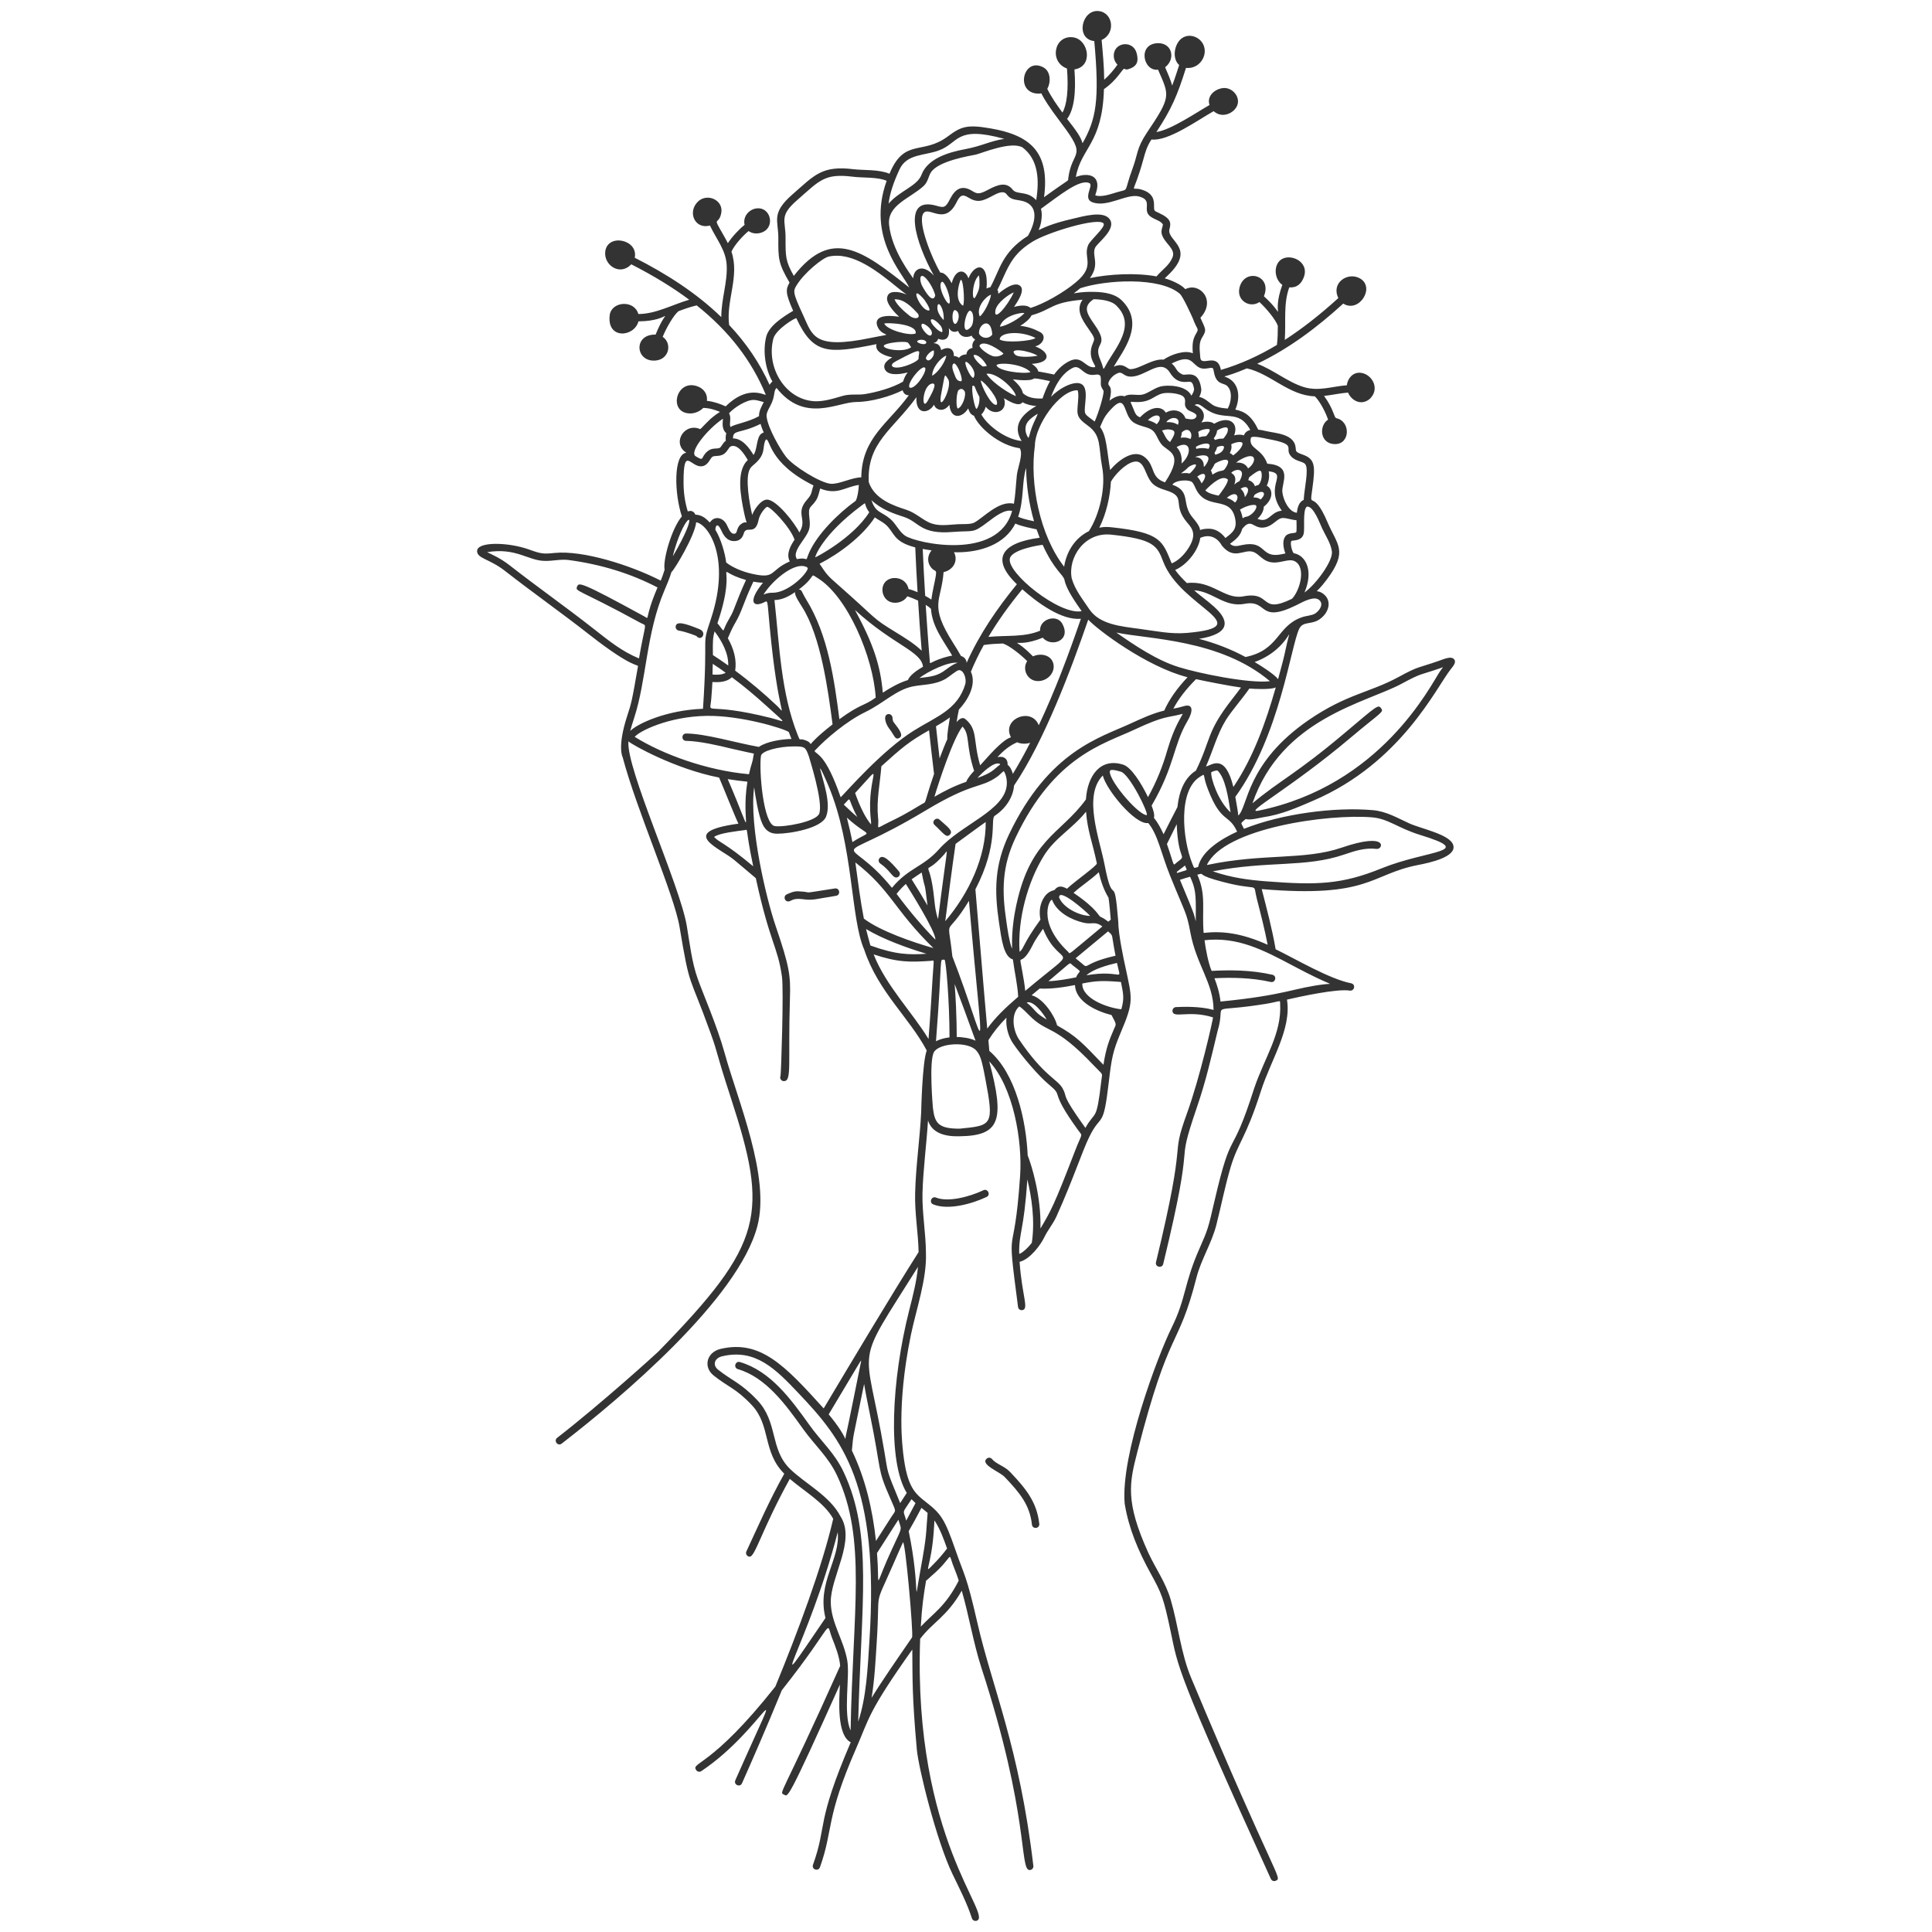 <?xml version="1.0" encoding="utf-8"?>
<!-- Generator: Adobe Illustrator 19.2.0, SVG Export Plug-In . SVG Version: 6.00 Build 0)  -->
<svg version="1.1" id="Layer_1" xmlns="http://www.w3.org/2000/svg" xmlns:xlink="http://www.w3.org/1999/xlink" x="0px" y="0px"
	 viewBox="0 0 1500 1500" style="enable-background:new 0 0 1500 1500;" xml:space="preserve">
<style type="text/css">
	.st0{fill:#333333;}
</style>
<g>
	<path class="st0" d="M543.1,488.5c-10.9-4.4-17.9-6.6-18.5-2.2c-0.2,1.6,0.8,3,2.4,3.3c5.8,0.9,13.6,4.1,13.7,4.2
		C544.6,498.5,549.2,490.9,543.1,488.5z"/>
	<path class="st0" d="M649.1,695.5c3.8-0.6,2.9-6.3-0.9-5.7c-30.1,4.6-14.5,2.8-28.5,2.2c-3.4-0.1-6,1.1-8.9,2.4
		c-2.8,1.3-1.8,5.5,1.2,5.5c2.3,0,3.1-2.8,11-1.8C631.4,699.3,633,698,649.1,695.5z"/>
	<path class="st0" d="M698.3,572.9c3.2-1.8,0.3-6.1-3.7-11.2c-1.4-1.7-1.4-1.8-1.7-4.7c-0.2-1.6-1.6-2.7-3.1-2.6
		c-4.4,0.4-2.4,7.3,0.3,10.9C694.4,570.7,694.8,574.9,698.3,572.9z"/>
	<path class="st0" d="M737.5,648c2.8-2.9-1.6-5.8-8-11.6c-2.8-2.5-6.7,1.7-3.8,4.2C732.6,647,734.7,650.9,737.5,648z"/>
	<path class="st0" d="M683.4,670.4c7.7,5.4,9.4,10.9,12.4,10.9c2.4,0,3.8-2.9,2.2-4.7c-7.1-8.4-12.7-13.8-15.3-10.1
		C681.8,667.7,682.1,669.5,683.4,670.4z"/>
	<path class="st0" d="M780,1146.7c11.7,12.3,19.5,21.6,21.2,37c0.4,3.8,6.1,3.2,5.7-0.6c-1.9-17.2-10.6-27.5-22.7-40.3
		c-4.5-4.7-10.7-6-14-10c-1-1.2-2.8-1.4-4-0.4C760.6,1137,776.1,1142.6,780,1146.7z"/>
	<path class="st0" d="M763.5,924.1c-11.2,5.3-27.6,9.4-36.8,5.7c-3.5-1.4-5.7,3.9-2.1,5.3c11.6,4.7,30-0.4,41.4-5.8
		C769.4,927.7,766.9,922.5,763.5,924.1z"/>
	<path class="st0" d="M1094,639.2c-9-4.1-17.6-9.3-28.2-10.2c-29.7-2.6-70.8,2.8-100,14.5c-2.5-5.5-3.2-3.5,1.3-7.6
		c3.7,1.1,10.5-0.9,13.7-1.4c13.9-2,26.4-7.5,39.1-13c68.3-29.4,95.4-88.2,106.6-102.1c2.1-2.6,4.6-5.6,2.1-7.9
		c-2.2-2-6.6-0.2-12.4,1.9c-15.5,5.4-14.4,3.5-30.5,12.3c-22.3,12.1-40,13.1-69.3,33.1c-49.1,33.6-47.4,67.7-55,74.4
		c-0.2-2.8-1-7.1-2.3-14.5c34.7-47.9,43-116.9,49.6-130.5c3-6.1,9.4-3,15.7-7.3c7.4-5,10.2-14.6,2.8-20c-6.3-4.5-7.3,2.7,2.9-10.9
		c16.8-22.5,8.2-26.6,0.5-44.7c-11.5-27.1-14.2-8.1-11.7-25.9c2.6-18.5,1.9-23.2-7.9-26.6c-5.2-1.8-4.8-2.6-5-4.7
		c-0.7-11.2-15-11.6-23-13.4c-1.7-0.4-3.9-0.9-6.1-1.1c-5.1-10.6-10.4-14.1-17.8-15.6c4.1-9.3,3.2-21.2-7.2-25.2
		c-2.9-1.1-1.6,0.7,16.2-6.8c18.5,4.2,32.7,21.1,52.7,21.7c3.8,3.5,8.6,12.7,10.3,18.1c-7.3,4.7-6.4,19,5.5,19
		c11.7,0,12.2-17.6,1-20.1c-2.1-0.5-1.7-6.5-9.6-17.3c6.3-0.7,12.2-2.1,18.6-2.6c1.8,4.2,5.8,7.5,10.3,7.5c4.5,0,7.6-3.5,7.6-3.7
		c6.9-8-0.1-18.7-8.5-19.2c-5.8-0.4-9.8,4.6-10.3,9.7c-11.9,1-22.2,4.9-33.5,1.4c-12.5-3.9-23.1-13.1-36.1-18.1
		c24.7-11.7,46.6-28.3,66.8-46.7c12.3,7.8,25.5-13.1,12.5-19.8c-9.3-4.8-22.1,3.8-16.3,15.5c-14.4,13.1-28.1,23.8-41.6,32.5
		c1-14.1-1.2-28.2,3.5-40.8c5.8,0.5,9.5-2.8,11.4-8.2c4.3-12.4-11.8-18.9-18.6-12.7c-5.2,4.8-4.2,14.7,1.8,19
		c-9.4,25.4,5.2,26.6-14.3,8.8c6.7-16.3-14.9-22.2-18.9-6.9c-2.7,10.5,8.3,16.4,15.4,11.4c5.4,4.9,12.8,13.9,14.3,18.5
		c0,5.1-0.1,10-0.7,14.8c-14,8.4-28.2,14.9-43.5,19.4c-2.7-14.2-15.2-2-16-9.5c-0.9-9.1-0.7-12.2,1.5-15.8c3.6-5.9,2.7-6-1.4-15.2
		c12.6-13.6-0.7-27.9-11.7-22.2c-3.4-3.7-10.4-6.8-16-8.4c0.7-0.7,1.5-1.5,2.3-2.2c22.9-21.7-1.2-26.7,1.4-36.1
		c1.2-4.6,1.4-8-8.1-12.4c-3.9-1.8-3.9-1.6-3.9-5.3c0-3.9,0.1-10.3-10.4-13.1c-8.4-2.2-5.9,5.8,2.1-23.3c1.5-5.5,2.8-10.2,6.3-15.4
		c12.9,1.6,36-15.1,48.3-22c4.4,4,10.4,3.6,14.8,0.1c9.5-7.6,0.7-19.8-8.5-17.9c-6.6,1.3-11.7,6.8-9.5,13c-9.7,5.5-30,19.4-41.3,21
		c11.7-17.8,16.2-28.1,23-49.8c7.3,0.8,13-4.3,14.3-10.5c2.4-11.8-11.8-19-19.1-11.1c-4.6,5-5.7,14.8-0.5,19.4
		c-1,3.1-2.9,9.2-5.4,15.9c-1.3-4.6-3.6-9.8-5.5-14.2c8.1-6.1,5.8-18.7-5.4-18.7c-16.3,0.3-11.7,22.1-0.1,20.6
		c8.9,20.4,10.5,20.5-8.9,49.3c-7.8,11.8-6.8,16.4-10.8,27.2c-7.5,20.3-2,15.5-12.7,18.8c-6.1,1.9-11.9,3.7-16.3,2.3
		c0.1-0.7,0.4-1.7,0.7-2.5c4-12.9-5.9-15.6-15.8-11.8c4-22.7,20.6-25.7,21.8-68.2c10.4-7.1,14.5-16.2,15.8-15.8
		c0.1,0,1.3,0.9,2.8,0.4c7.5-2.1,8.4-6.4,6.8-12.5c-2.5-9.5-15.1-8.9-17.4-0.8c-0.9,3.2-0.2,7,2.5,9.7c-2.7,3.9-6.4,8.3-10.3,11.7
		c-0.1-10.5-1.1-21-2-30.9c11-4.8,9.1-21.1-2.2-22.4c-13.3-1.5-18.4,21.7-3.5,23.3c4.2,46.1,1.4,60.7-9.1,79.3
		c-1.6-5.3-4.5-9.2-12-18.9c5.2-6.9,7.1-19.7,5.7-38.4c14.9-2.3,11-23.1-0.8-24.9c-14.9-2.2-19.2,19-5,24.2c1.3,16.1,0,28-3.5,34.2
		c-4.4-5.9-8.6-12-11.8-18.4c2.5-4.1,3.4-13.5-3.4-16.9c-15.6-7.8-21.9,20.6-3.2,20.6c4.7,0-3.2-4.3,17.6,23.1
		c20.8,27.4,8.2,19.9,5.3,42.6c-0.4,2.8,2.9-1-18.8,14.7c4.6-34.8-10.5-48.1-41.5-53.4c-18.3-3.2-22.9-1.5-33.2,6.2
		c-19.8,14.8-33.7,1-45.3,29c-8.2-3.5-20.1-2.6-27.7-3.5c-24.9-3.1-30.5,4.6-47.6,19.5c-16.8,14.7-11,20.1-11,33.7
		c-0.1,16.2-0.1,19.8,8.7,34.8c-2.8,5.1-3.6,7.5,2.8,21.9c-7.5,4.5-18.7,11.5-20.9,20.1c-2.8,11-0.8,25.1,4.8,34.8
		c-0.9,0.7-1.6,1.6-2.2,2.6c-7.7-17-18.1-32.4-31.4-46.5c-2.5-18.9,8.3-37.9,1.8-56.9c2-4.8,8.9-12.5,13.3-16
		c3.7,2.7,9.4,2.4,13.2-0.5c6.9-5.5,2.9-18.4-7.1-17.1c-5.9,0.8-10.7,6.4-9.2,12.8c-4,3.1-9.5,8.9-13,14.2c-1.3-2.6-2.7-5.1-4.1-7.5
		c-7.9-13.8-3.5-6.1-1.2-15c2.8-10.7-10.5-16.8-17.8-9.9c-8.6,8.2-2.5,21.9,9.2,18.7c5.2,11,12.4,19.1,13,30.9
		c0.7,13.1-4.2,26.2-4.2,40.2c-19.5-18.9-42.8-33.7-67.2-46.1c3-14.2-21.2-19.2-22.9-4.7c-1.2,10.4,11.4,19.2,20.2,9.8
		c17.4,8.9,32.1,17.9,45,27.5c-13.5,4-26,11.1-39.5,11.1c-3.1-11.2-20.7-9.9-22.2,0.7c-2.5,19.3,19,17.4,22.3,5
		c27.1-0.1,23.1-14.3,13.3,10.3c-17.6-0.5-15.8,21.7,0.2,20.1c10.5-1.1,12.7-13.4,5.3-18.4c2.7-6.7,8.5-16.9,12.3-19.9
		c4.8-1.8,9.4-3.4,14.1-4.5c25.1,20,42.7,42.8,53.7,69.5c-3.3-0.8-15.3-6.8-31.2,8.9c-4.2-1.9-9.1-3.7-14.6-4.3
		c0.8-5.1-2.4-9.7-7.7-11.4c-16.5-5.5-22.6,21.2-5.1,21.2c3.5,0,7.4-1.6,10-4.3c4.8,0.1,9.2,1.5,13,3.1c-3.3,1.9-7.3,5.4-7.3,5.4
		c-11,10.5-5.9,7.8-11.3,7c-10.7-1.6-18.1,12.8-7.5,19.3c-10.3,1.2-9.3,32.2-3.5,49.4c-8.2,9.8-14.9,34.3-13.4,41.4
		c-0.9,3-1.9,5.8-3,8.5c-23.2-11.9-60.2-23.7-82.4-21.5c-8.6,0.9-10.6,0.7-19.4-2.5c-16.4-6-40.9-6.5-40.8,1.1
		c0.1,5.8,9.5,5.9,21.6,15.3c22.8,17.8,43.2,32,65.9,49.8c34.1,26.7,37.7,22.5,37.4,24.4c-4.8,28-5.3,29-8.3,38.3
		c-8,24.5-3.6,32.1-3.6,32.1c10.9,41.4,40,106.6,44.2,131.9c8.3,49.6,6.9,34.7,23.9,81.9c6.6,18.2,3,11.1,15.8,50.4
		c29.5,90.6,26.1,113.1-56.2,197.4c-1.5,1.5-44.3,40.4-78.5,66.9c-3,2.3,0.5,6.9,3.5,4.5c46-35.5,137.1-112.3,151.9-168.8
		c10.2-38.5-15.3-97.7-25.4-134.4c-6-21.6-17.1-46.8-20.9-57.7c-4.6-12.9-6.2-27.5-8.5-41.1c-5.3-31.6-47.1-121.9-45.3-143.2
		c3,2.7,36.2,21.4,70.4,28.1c2.4,5.4,12.4,30.5,15,35.8c-48.4,6.6-13.7,19.2-3.1,28.3c5.5,4.7,10.8,9,16.6,14
		c11,50.6,16.9,52.6,20.3,76.4c1.5,10.4-0.7,76.1-1.1,77.1c-0.9,1.9,0.5,4.1,2.6,4.1c6.4,0,3.1-13.3,4.7-64.4
		c0.6-17.7-0.4-24.7-11.1-56.1c-7.1-20.7-20.7-77.1-16.7-107.7c0.8,6,3.3,21.9,6.4,28.4c2.7,6.1,7,7.7,11.6,7.7
		c9.8,0,34.5-4.2,37.9-13.4c3.9-9.9-2-26.4-4.5-36.2c-1.2-5,5.1,9.5,6.3,12.4c19.6,46.7,17,102.8,27.8,127.3
		c10.8,32.5,35,52.7,48.5,78.2c-3.5,9.3-4.3,47.6-4.3,47.7c-1,21-4.2,41.9-4.7,63.2c-0.4,15.5,2.4,30.4,2.7,45.6
		c-21.6,34-53.1,86.9-73.7,121.4c-30.1-33.3-49.1-53.5-80.1-46.2c-10.8,2.6-13.5,14-5.5,20.5c11,8.9,17.4,10,29.6,22.9
		c15.2,16,8.3,36.4,25.4,53.5c-11.6,20.7-19.8,39.7-29.4,60.3c-0.9,1.9,0.5,4.1,2.6,4.1c4.2,0,9.6-21.5,31.1-60.4
		c11.6,9.9,26.8,18.5,33.7,31c-8.6,37.5-27.5,87.8-44.9,130.2c-49.9,63.1-65.7,58.6-61.5,64.9c0.9,1.3,2.7,1.7,4,0.8
		c49.9-33.4,69.7-90.9,26.4,7.1c-1.5,3.5,3.7,5.8,5.2,2.3c6.4-14.4,18.2-41.2,30.9-72.2c42.6-53.9,33.6-54.5,39-40.6
		c2.6,6.5,5.8,14.7,6.3,21.7c-46.3,103.5-47.8,97.8-43.5,100c3,1.5,2.2,6,43.3-85.5c-0.6,12.1-2.5,39.4,8.4,44.8
		c-27.4,64-18.1,63.8-29.3,95.1c-1.3,3.6,4.1,5.5,5.4,1.9c10.6-29.6,4-37.2,28.2-92.5c10.1-23.1,8.8-27.6,43.5-76.5
		c0.2,22.9-0.2,36.3,3.5,77.4c1.3,14.8,15.4,71.4,27.7,96.9c5.4,11.2,11.3,22.6,15.1,34.4c0.5,1.5,2.1,2.3,3.6,1.9
		c13.3-4.2-49.4-63.5-43.8-218.9c9.9-13.1,20.7-17.1,32.3-37.4c5.7,19.8,8.9,40.1,15.2,59.7c37.5,115,29.4,157.2,37.5,157.2
		c1.7,0,3.1-1.5,2.9-3.2c-10.9-92.5-32-138.5-43.5-188.9c-8.6-37.6-9.9-35.8-17-56.4c-8.2-23.7-11.1-28-22.5-36.9
		c-8.8-6.9-15-11.5-18.1-38.4c0-2.2-5.7-34.7,6-91.6c4.1-19.8,12.4-43.2,11.7-63.6c-0.1-15.7-3-31-2.7-46.2
		c0.5-18.9,3.1-37.7,4.3-56.8c3.2,10.2,13.8,12.6,24.5,12.3c31.4-0.4,35.3-12.3,23-58.2c18.8,20.1,25.9,61.9,24,89
		c-4.9,72-11.1,29.1-1.6,101.7c0.2,1.6,1.6,2.7,3.2,2.5c5.6-0.7-0.1-10.6-2-37.5c8.1-2,16.3-13,19.3-19.3c2.5-5.2,6.7-10.2,9.3-15.9
		c13-28.8,19.8-50.2,25.5-61.8c9.5-19.4,10.8-5,15.2-42.9c2.1-18,3.1-23.6,9.1-37.8c10.6-24.9,9-26.3,3.7-51.5
		c-1-4.5-5.5-25.1-5.5-35.1c-3.3-41.1-3.7-8-10.6-44c-3.8-19.8-17-53.5-1.4-69.3c2.6,10.9,25.1,38.5,35.3,36.9
		c7.6,9.2,9.9,23.4,16.9,40.8c12.3,30.4,12.8,28.2,15.8,44.2c4.7,25.3,17.9,39.1,18,60.1c-10.3-2.9-23.5-2.5-29.2-2.2
		c-1.6,0.1-2.8,1.5-2.7,3c0.4,6.3,12.5-1,31.5,5c-0.4,3.2-9.9,45.7-20.2,74.4c-13.8,38,1.2,11.5-24.1,115.7c-0.9,3.7,4.7,5,5.6,1.4
		c26.7-109.9,7.9-68.1,26.1-121.5c7.2-21,10.9-37.7,16.1-59.3c7-23.2-8.3-14.4,30.9-20.2c19.3-2.6,17.5-4.8,17.7-1.1
		c1.3,23.3-11.9,41.3-20.2,65.8c-18.5,58-16.8,27.3-30.8,87.5c-4.8,20.7-5,21.8-11.6,36.7c-12.2,27.5-10.3,38.5-21.5,61.2
		c-11.2,22.6-39.9,99.5-36.6,136.9c3.1,19.2,10.5,36.6,20,53.9c8.8,16,10.2,19.2,15.8,45.9c5.7,26.9,3.8,29.2,77.7,191.6
		c0.7,1.4,2.3,2.1,3.8,1.4c5.5-2.5,0.1-0.3-65.7-157.5c-8-19.1-10-40.8-15.9-60.8c-3.9-13.4-11.7-24.1-17.3-36.2
		c-18.2-40-14.7-54.5-8.6-78.3c25.4-99.2,31.3-78.3,46-135.7c3.5-13.7,11.8-26.6,15.4-40.8c3.7-14.6,6.7-30,11-44.5
		c5.9-19.8,11.7-22.1,23.6-59.4c7.7-24.1,23.9-47.9,20.2-70.9c10.1-2.3,38.6-8.6,48.8-7c3.6,0.5,4.9-4.9,0.9-5.7
		c-16.7-3.3-42.5-18.6-58.5-26.4c-2.7-15.8-6.9-31.4-10.8-46.7c84.1,7.1,84.2-11.5,121.3-18.7c9.3-1.8,30.1-6.3,27.4-15.4
		C1126,647.8,1103.1,643.4,1094,639.2z M1088.5,530.7c15.7-8.5,13.8-6.4,29.7-11.9c3-1.1,2.5-1.5-0.3,2.6
		c-7.3,10.9-45.7,88.5-140.8,108c-12.3,2.5,25.1-17.5,71.2-56.4c24.2-20.4,26.4-20,23.9-23.2c-2.2-2.9-3-2-27.6,18.8
		c-38.6,32.6-50.7,37.1-72.2,55.1C995.1,557.5,1060.9,545.7,1088.5,530.7z M692.2,1177.5c-1.1,1.7,3.8-5.9-12.1,18.9
		c-2.6-24.2-8.1-48.2-18.7-70.2c1.5-14.7-0.5-2.6,9.5-51.7c1.2,7.4,2.7,14.5,4.2,22c9.9,48.2,5.4,42.5,16.2,67
		C696,1174.6,695.8,1171.9,692.2,1177.5z M697.5,1179.9c3,10,3.6,3.1-9.1,32.1c-9.3,21.4-5.4,19.8-7.5-6.2
		C686.3,1197.4,692.1,1188.3,697.5,1179.9z M668.5,1057.2c-1.2,5.8-10.3,51.4-11.7,57.1c-1.4,5.9,2.8,3.4-13.4-16.2
		C671.8,1050.7,668.4,1055.8,668.5,1057.2z M640.9,1256.2c-51.6,75.6-13.6,22.8,9.5-66.6C652.6,1210.6,634,1228.8,640.9,1256.2z
		 M675,1274.2c-1.3,20.1-2.2,43.1-8.7,62.5c2.4-93.2,11.5-145-11.2-193.6c-7.2-15.4-17.8-24.1-27-37.2c-14.1-19.7-30-41.5-53.6-48.4
		c-3.6-1.1-5.3,4.4-1.6,5.5c21.9,6.4,37.3,27.8,50.5,46.3c9.4,13.1,19.7,21.8,26.5,36.3c23.1,49.3,12.2,105,10.5,197.9
		c-6-13-0.4-42-2.6-54.4c-2.9-16.2-12.6-29.1-12.8-45.2c-0.2-19.8,19.8-47.8,7.5-66.7c-8.3-15.9-27.4-25.3-39.2-36.8
		c-15.8-15.5-9-36.3-25.6-53.6c-12.8-13.4-19.6-14.9-30.2-23.4c-4.5-3.6-2.8-9,3.2-10.4c25.8-6.1,41.5,9.9,59.2,28.6
		C653.8,1117.3,682.9,1152.5,675,1274.2z M708.1,1271.3c-10.6,15.4-23.4,33.8-31.4,46.9c2.4-14.6,3.1-29.5,4-43.5
		c2.8-43.5-2.8-24.5,12.9-60.4c1.5-3.4,6.7-15.4,7.4-16.7C702.7,1193.8,709.4,1269.4,708.1,1271.3z M740.7,1217.1
		c0.6,1.4,3.8,9.8,3.6,10.2c-10.2,20-19.8,25.3-29.4,35.6c0.9-15.8,2.2-24.6,4.1-35.7c1.3-0.8,3-2.7,4-3.5
		C741.9,1207.6,735.1,1203.3,740.7,1217.1z M725.2,1185.4c0.3-5.8,0.3-5,0.4-4.8c4.1,6.2,7,13.9,9.7,21.7c-3.1,4-6.5,8.1-10.4,12
		C715.8,1223.4,723.4,1217.8,725.2,1185.4z M715.4,1170.7c1.6,1.3,3.3,2.6,4.8,3.9c-1.4,16.2-0.3,15.7-5.5,44
		c-6.1,33.2,0.3,15.6-9.2-29.8C708.6,1183.5,711.8,1177.6,715.4,1170.7z M710.8,1167c-2.6,5-5,9.5-7.2,13.6c-2.4-9-3.7-4.6,4.1-16.6
		C708.7,1165,709.7,1166,710.8,1167z M706,1016.9c-13.9,54.7-17,117.9-2,142.2c-1.7,2.6-3.4,5.3-5.1,7.9
		c-11.5-27.8-9.1-22.1-12.4-40.7c-14.7-87.4-24.8-61.3,26.2-142.7C711.7,994.6,708.8,1005.9,706,1016.9z M960.5,645.7
		c-11.7,5.3-27.6,14.8-30.3,27.4c-3.5,0.9-2.8,1.6-4.5-2.6c-7.7-19.2-11.3-57.4,6.4-67.7c4.3-2.5,1-2,5.8,10.2
		C948.3,639.7,953.9,631.3,960.5,645.7z M940.4,599.6c1-0.7,3.7-1.5,4.8-1.4c6.1,5.5,8.5,21.2,10.2,32.5
		C945.7,622,939.9,604,940.4,599.6z M957.6,611c-6.5-26.3-16.4-17.1-21.3-15.9c5.5-12.4,8.7-25.2,15.6-36.3
		c4.4-7,12.3-15.9,18.1-24.2c3.8,0.3,16.7,1,20.5-0.9C982.7,561,973,588.2,957.6,611z M775.6,716.1c2,13.4,3.6,26.7,10.8,28.8
		c1.2,9.4,3.7,19.9,4.1,29c-9.9,8.5-17.7,16-24,24.7c-2.4-27.1-0.6-6.2-9.2-108.1c18.5-35.7,11.3-54.7,15-57.1
		c8.7-5.8,14.3-14.5,15-23.5c23.4-34.5,44.3-90.1,57.6-128.8c6.8,7.5,45.2,36.6,77.1,44.7c-8.2,8.7-14.2,17.2-18.1,25.9
		c-8.9,2.1-17.7,6.2-26,10c-23.4,10.9-63.4,21-94.4,85.9C772,671.7,772,691.7,775.6,716.1z M739.4,742.5c-3.6-33.8-6-12,12.9-43.1
		C764.2,838.5,767.4,814.7,739.4,742.5z M757.4,808c-4-2.1-11.1-2.9-14.6-2.9c-0.1,0,0.3-15.1-1.6-41.1
		C745.4,775,752.2,793.6,757.4,808z M726.2,729.5c-8.7-8.8-19.1-20.7-30.1-35.5c2.7-3.5,5-5.7,7.2-7.7
		C706.2,690.9,726.8,723.6,726.2,729.5z M707.8,682.7c2.5-1.8,5.1-3.5,7.8-5.3c3.1,16.3,1.8,3.3,4.5,25.6
		C716.5,696.7,712.4,690,707.8,682.7z M725.4,698.6c-3.9-38.8-11.2-13.9,7.9-35.5c3.1-3.5,2.5-9.5-5,50.5
		C726.5,708.5,725.9,703.5,725.4,698.6z M741.9,655.2c7.9-5.7,15.4-11.4,23.4-17c0.3,27.1-13.1,55.5-31.4,77
		C736.3,696,739,675.2,741.9,655.2z M733.3,745.1c1.1-0.1,3.9,31.7,3.9,60.3c-4,0.5-7.6,1.5-10.5,3
		C732.1,738.5,728.9,745.6,733.3,745.1z M774.4,587.8c4.4-4.7,9.1-8.8,15.3-11.5c3.1,1.4,7,1.4,10.1,0.4c-4.2,8.2-8.5,16-13.4,24.1
		c-0.8-2.6-1.9-5.4-4.1-7C782.6,589.7,780,586.7,774.4,587.8z M729.5,588.8c-0.9-8-1.9-16.3-2.8-24.9c3.8-2.2,7.4-4.4,10.8-6.9
		C732.2,587.7,740.2,560.2,729.5,588.8z M747.3,564.1c6,6.4,2.4,14.2,9,34.4c-1.9,2-5.1,5.6-6.1,8.5c-8.9,3-17.1,7.2-24.7,11.6
		C728.7,607.7,740.2,572.8,747.3,564.1z M749.4,558.2c-2.1-1.7-4.8,0-6.7,2.5c0.5-3.3,1.1-6.6,1.8-9.8c6.2-6.5,14.1-18.9,9.3-29.4
		c2.8-6.8,6.2-13.8,10-20.7c4.8-0.8,9.9-1,14.8-1.2c4.7,1.4,13.8,8.5,18.9,13.7c-4.2,6.3,0.2,15.5,8.4,15.5
		c7.5,0,13.6-6.7,11.9-13.6c-1.7-6.7-9.7-8.4-15.8-5.6c-18.2-18.7-16.7-4.5,7.6-14.5c6.6,7.9,22.7,2.3,15-11.1
		c-4.3-7.4-17.6-3.4-17.1,5.7c-12.4,5.2-26.1,3.4-40.1,4.8c7.1-12,15.8-24.2,26.3-37c11.2,10,30.4,24.4,45.5,22.9
		c-9.4,27.4-19.9,55.6-32.7,82.7c-5.4-13.8-26.8-5.8-22.5,7.2c1.9,5.7,2.2-4.5-18.4,18.8c-1.5,1.7-3,3.4-4.6,5.1
		C755.2,574.6,759.5,566.6,749.4,558.2z M628.4,402c-1.2-9.5,1.2-7.4,5.2-13.6c1.9-3,2.3-6.3,3.2-9.1c13.3,5.3,18.8-1.1,30-2.8
		c-0.3,5.4-1.1,9.7-2.4,12.3c-13.6,9.8-29.9,25.9-36.3,40.5c-3.5,8.5,0.6,2.8-9.3,4.8c-3-3.8,1.2-9.7,4.4-14.3
		C628.4,412.3,629.4,410.3,628.4,402z M835.4,219.1c-9.9,8.3-25.2,16.9-35.3,20c-2.9-2.8-8.9-1.9-12.8-0.8c2.9-4.4,8.8-13,4.7-16.4
		c-4.2-3.5-12.7,2.6-16.9,6.2c-0.1-6.7-3.1,2.9,3.7-12.4c5.2-11.6,9.4-19.8,22.9-28.1c11.9-7.4,51.4-19.2,55.1-14.1
		c1.9,2.7-10.1,12.6-11.9,16.7C840.6,200.2,851,206,835.4,219.1z M845.1,255.3c5.1,7.3,5,7.6,3.4,11.2c-5.3,12.3,4.3,18.3,1.2,18.6
		c-7.3,0.8-9.5-9.9-19.7-4.6c-4.5,2.3-8.3,5.7-11.6,10.3c-3.1-0.7-7.1-1.5-12.3-2.4c-0.5-2.5-2.8-4.4-5-5.9
		c15.5-0.9,14.2-9.2,2.6-13.6c6.1-1.3,9.3-8.3,3.6-11.2c-5.2-2.7-10-4.2-15.2-4.7c3.4-2.1,7.3-5.1,8.8-8.2
		c16.3-4.6,14.9-10,39.6-12.1C835.1,240.3,839.8,247.8,845.1,255.3z M950.2,340.1c-0.8,1.1-2.5-0.3-6.7,1.5
		c-0.4-0.4-0.8-0.9-1.2-1.2c1.2-1.6,2.5-3.6,2.6-6.1c1.9-1.3,8.4-4.3,8.4-1C953.4,335.8,952.2,337.4,950.2,340.1z M950.3,347.4
		c-0.8,4.3-5.1,5-6.7,5.7c-0.6-1.7-0.9-1.1-0.5-1.7c0.7-1.1,1.5-2.5,1.8-4.2C946.4,346.3,950.7,345.4,950.3,347.4z M943.1,360.1
		c1.6-1.5,15.7-7.9,8.3,3.4c-2.3,3.5-2.9,0.3-10.1,5c-0.2-1.1-0.6-2.3-1.2-3.2C941,364,942.2,362.1,943.1,360.1z M955.9,345
		c2.4-1.5,9.2-3.1,8.8-0.3c-0.4,3.1-4.7,7.1-7.3,8.9c-0.7-0.8-1.5-1.4-2.6-1.8C955.9,349.7,956.5,347.3,955.9,345z M983.5,377.1
		c1.6-3.3,2.3-7.3,1.5-11.2c15.9,1.9-4,11,10.2,30.6c-8.9,0.7-9.9,10.1-18.9,6.3c2.6-2.4,4.9-5.8,4.9-9.4
		C989.1,387.2,988.2,379.5,983.5,377.1z M1006.5,412.9c-0.4,1.8-6.9-0.2-9.1,4.4c-1.9,3.3-0.8,8.9,0.6,12.4c-1,0.2-2,0.4-2.9,0.6
		c-17,3.6-11.5-11.3-30.9-7.1c-4,0.9-6.7,1.4-9.2-1c5-3.7,8.2-6.6,9.4-11.5c7.5-9.5,8.4,0.7,17.9-1.3c5.7-1.2,8.6-5.9,12.2-7
		c3-0.9,7.6,1.2,12.1,1.5C1006.6,407.6,1006.8,411.5,1006.5,412.9z M740.4,282.1c3.1-0.3,8,13.9,5.7,13.9c-3.5,0-4.2-3.2-5.1-5.4
		C737.3,282,741.2,282.5,740.4,282.1z M744,303.1c1.9-1.6,3.3-1.6,4.9,0.6c1.6,3-1.8,12.7-5.4,13.5C742.1,315.1,742.5,306,744,303.1
		z M744.6,277.8c-1.2-0.8-2.6-1.4-4.1-1.4c0.5-5.1-3.7-8.1-9.8-4.6c-1.1-6.1-5.9-5-5.9-5.5c1.7-0.3,3.1-1.4,3.6-3.3
		c1.4,0.6,2.5,0.8,3.5,0.8c6.6-0.3,4.6-9,4.8-9.1c1.5,2.7,4.2,3.8,7.1,2.2c1.6,4.5,6.1,5.9,10.6,3.7c0.4,1.2,1.4,2.2,2.7,3
		c-1.8,1.9-2.6,3.9-2,6.5c-2.8,0.5-4.6,2.5-4.8,5.1C747.9,275.1,745.6,276.3,744.6,277.8z M732.7,248.5c-0.1-0.1-6.2-5.7-4.7-11.5
		C728.9,233.9,733.1,239.6,732.7,248.5z M731.5,218.7c2.3,0.3,6.8,12.3,5.8,16.4C736.3,239.2,726.7,221.1,731.5,218.7z M730.3,252.9
		c1.4,1.9,1.9,5,0.8,5c-3.3-1.2-6.3-4.9-7.4-6.4C720.6,246.5,725,246.4,730.3,252.9z M722.9,260.3c-2.6,1.9-10.1-8.1-6.6-9
		C718.6,251.3,725.7,257,722.9,260.3z M715.8,263.8c5,0.4,4.5,5-1.7,2.8C709.6,264.9,713.8,263.6,715.8,263.8z M724.8,272.1
		c0.5,0,0.3,2.2,0.2,2.9c-0.4,2.4-4.1,7.2-6.1,3.4C718.7,276.1,723.2,272.1,724.8,272.1z M723.8,297.8c4.7-0.7-1.4,9.6-3.7,13.7
		C715.2,319.9,715.9,299,723.8,297.8z M723.7,291.7c0.1-6.4,6.7-14.1,11-15.6C734.1,280.7,728.4,289.3,723.7,291.7z M731,304.4
		c2.9-14.4,2-14.9,5.1-10C740,300.6,726.9,324.5,731,304.4z M741.5,251.5c-2.7-0.6-2.6-10.4-0.1-10.8
		C746.6,242.3,743.8,251.5,741.5,251.5z M745.5,218.1c1.9-5.2,4,15.6,2.2,19.3C742,233.8,743.2,224.5,745.5,218.1z M786.4,294.5
		c2.8,0.4,5.9,0.7,8.7,0.7c13.1,0,0.3-3.5,20.1,0.7c-2.5,4.6-4.4,9.4-5.8,13.5c-6.4,0.2-11.3-0.6-15.2-4.1
		C793.1,300.6,789.6,297.6,786.4,294.5z M788.7,307.6c-9.6-4.3-20.1-12.7-22.8-17.4C773.6,288.8,788.2,302.2,788.7,307.6z
		 M773.7,283.4c3-2.3,20.5-0.8,26.4,5.5C795,290.7,774.1,288,773.7,283.4z M788.3,275.5c-6.3-6.1,11.1-3.3,17.3,0.7
		C803.5,276.7,791.7,278.1,788.3,275.5z M776.2,263.6c-0.2-5.5,15.7-7.3,27.8-1.2C801.2,264.8,780.6,266.5,776.2,263.6z
		 M776.3,253.6c2.4-8.4,16-11.1,19.1-10.6C792.2,247,781.1,253.3,776.3,253.6z M772.9,240.7c1.3-6,10.9-12.5,14.2-13.7
		C782.1,237.9,771,250.6,772.9,240.7z M779.1,274.5c-0.6,0.9-3.6,2.7-7.3,2.2c-3.8-0.5-11.7-6.5-11.3-8.4
		C763.7,262.9,777.5,272.7,779.1,274.5z M760.1,258.8c-0.4-7.3,9.4-13.3,10.3,1C766.9,264.2,761.1,262,760.1,258.8z M760.7,245.7
		c-3.2-7.1,4.8-15.7,8.7-16.9C768.8,233.7,763.9,243.4,760.7,245.7z M757.5,230.3c-3.1,5.9-3.3-11.3,2.5-16.5
		c0.2,0.6,0.3,1.5,0.4,3.1C760.5,222.4,760.9,223.9,757.5,230.3z M753.8,253.9c-7.9,8.6-4.9-10.4-1-12.7
		C756.3,241.1,756.5,250.9,753.8,253.9z M750.1,280.9c1.9,0.3,8.9,8,5.6,12.5C753.2,293.2,747.7,280.6,750.1,280.9z M755.1,299.4
		c2.6,0.4,0.6,0.1,5.3,8.7c0.4,5.5-1.5,8.9-2.3,9.4C756.8,316.9,753.9,303.3,755.1,299.4z M755.9,275.7c3.1-1,8,3.8,10.3,8.4
		c-0.9,0.3-2.5,0.5-3.3,0.4C760.2,282.6,756,278.4,755.9,275.7z M773.8,314.2c-4.1,1.7-12.4-15.6-12.3-18.8
		C764.5,296.5,776.3,310.4,773.8,314.2z M765.3,315.8c6.3,7.9,17.6,3.8,14.2-6.6c4.3,2.5,11.6,7,14.4,3.1c3.4,1.9,7.1,2.7,10.7,2.9
		c-11.9,6.7-18.7,15.7-11.4,27.2c-13.5-1.4-27.5-13.2-31.3-20.7C763.6,320.3,764.7,318,765.3,315.8z M805.7,321.2
		c-1.3,4.1-4.2,7.8-6.6,17.3c-0.2,0.5-0.4,1-0.6,1.5c-1-1.2-1.7-2.8-2.1-4.6C795.1,328.6,799.3,325.2,805.7,321.2z M796.7,363.3
		c0.1,13.5,2.2,27.9,6.1,41.4c-6.9-1.4-10.5-2.6-12.3-3.5C795.2,387.5,793.2,374.1,796.7,363.3z M803.5,345.9
		c0-15.4,18.9-42.9,32.9-42.9c0.9,0,0.8,4.4,0.8,5.3c-0.6,12.8-3.1,14.6,7.3,22.1c10.9,7.8,8.2,16.2,11.2,32.2
		c3,15.5-1.9,36.8-10.3,49.8c-11.3,5.5-17.6,16.7-19.2,27.6C807.3,415.7,799.3,375.3,803.5,345.9z M854.7,298.8
		c0.3,2.3,1.8,3.8,2.1,4.7c0.4,2.6-3.6,16.4-6.9,23.8c-8.3-6.4-8.2-4.8-7.3-14.3c0.4-4.7,1.2-11.2-2.1-14.2c-4.4-4-16.3,1-24.5,9.3
		c3.4-9,8.2-18,16.7-22.4c5.6-2.9,7.5,4.5,14.1,5.3c3.1,0.5,5.2-1,7.1,0.4C855.2,292.3,854.5,297.2,854.7,298.8z M893.4,333.2
		c4.3,2.4,4.6,6.7,8,11.3c4.9,6.7,18.8,6.3,3.1,30c-11.4-3.8-7.4-12.5-15.4-19.3c-8.2-7.1-20,1.3-27.2,9.7
		c-2.7-16.1-2.7-26.6-7.8-33.4c2-4,2.2-7,8.3-13.6c12.7-13.8,9.2,3.9,17.3,9.8C883.8,330.7,889.8,331.2,893.4,333.2z M891.2,326.2
		c7.3-6.9,12.5-2.9,7,3C897.7,329.8,898.2,328.3,891.2,326.2z M926.1,402c-9.4-11-0.8-20.3-15.9-25.7c2.2-3.3,10.5-4,14.3-2.6
		c1.6,0.5,2.6,2.9,3.7,5.3c8.1,17.8,26.2,5.4,30.5,22.5c2.2,8.7-1.2,11.7-7.3,16.2c-3.5-4.6-8.2-7.6-14.1-7.2
		C926.1,411.2,937.2,414.9,926.1,402z M922.1,426.5c-3.5,5.2-8.2,9.3-12.4,10.9c-7.2-17.3-8-23.9-46.5-28c-3.2-0.3-5.8-0.5-9.7,0.3
		c5.4-10.8,8.4-24,9-35.7c2.6-4.8,11-14.1,17.9-15.5c5.3-1.1,7.3,3.4,9.4,8.4c3.4,8,5.6,10.8,15.2,13.7c17,5.2,4.3,10.5,16.7,25.1
		C925.9,410.5,929.6,415.3,922.1,426.5z M932.9,375.3c-0.9-1.9-1.9-3.8-3.4-5.2C936,365.1,937.7,369.5,932.9,375.3z M935.2,362.2
		c-1-0.1-0.6,0.1-0.6-0.7c0-3.8-2.4-6.6-6.7-6.6C929.6,353.7,944.5,350.3,935.2,362.2z M924.9,366.5c-2.7,2.4,0.6,0.1-8,1
		c2.1-1.5,4.1-3,5.8-4.8C924,361.5,933.8,356.9,924.9,366.5z M924.2,340.9c-2.1-1.2-4.7-1.5-7.5-1c0.5-1.4,0.8-2.8,0.8-4.1
		C922.8,330.4,926.7,336.9,924.2,340.9z M917.3,359.9c0.6-4.9-0.5-9.4-3.8-12.8C924.8,340.8,926,352.4,917.3,359.9z M914.5,329.8
		c-2.4-1.7-6-2.3-8.9-2c0.3-1.1,3.7-3.8,6.7-3.2C914.6,325,915.8,327,914.5,329.8z M907.2,333.4c4.9,0.4,6.8,1.5,1.2,9.8
		c-3.5-2.6-3.8-5-6.2-9C903.5,333.8,905.8,333.3,907.2,333.4z M826.5,450.4c1.5,7.6,9.2,18.1,13.3,24.1c-17,3.5-58.9-30.2-55.7-41.1
		c1.9-6.7,21.6-10,25.4-10.4C818.7,443.2,825.6,446,826.5,450.4z M832.1,449.1c-3.2-16,9.8-36.2,30.6-34c33,3.5,35.7,8.5,40.4,20.9
		c13.5,35.7,75.1,50.4,18.5,55.4c-12.7,1.1-24.3-1.5-37.2-3.2c-14-1.9-30.6-3.3-38.6-15.1C840.4,465,834.7,458.1,832.1,449.1z
		 M921.5,452.7c-2.9-2.8-6.7-6.7-9.1-10.2c9-3.8,18.1-15,19.5-24.9c11.3-5,16.7,5.8,16.6,5.8c9.5,11.9,17,2.8,24.2,5
		c5.1,1.5,7.5,7.7,15.5,8.3c6.4,0.5,12.6-3.2,17-1c9,4.6,4.2,22.6-2.1,29.2c-25.6,12.5-15.4-6.2-37.8-1.9
		C950.7,465.8,941.1,450.3,921.5,452.7z M978.7,387.8c-0.8-0.6-1.8-1.2-3.2-1.4c-3.1-0.6-2.5,0.8-1.5-2.2
		C980.8,379.3,984,383.1,978.7,387.8z M977.1,376.5c-0.9,0.2-1.9,0.5-2.8,1c-0.7-2.3-2.4-3.9-4.8-4.6c-0.7-0.2-0.3,0.3,0.3-2.3
		c8.1-6.5,9.3-6,9.7-3.1C980,371.1,978.7,374.9,977.1,376.5z M974.5,392.1c2.7,0.5-0.5,6.8-6,8.9c-4.9,0.6-3.1,3.3-4.2-0.9
		c-0.4-1.6-0.9-3.1-1.6-4.4C966.1,393.5,971.7,391.5,974.5,392.1z M966.5,386c-0.2-2.7-1.4-5-3.3-6.5
		C968.4,376,971.4,379.8,966.5,386z M962.3,373.6c-1.5,0.6-2.9,1.6-4,2.7c2.8-7.8-2.7-8.7-2.3-9.3
		C959.4,363.5,968.2,363.3,962.3,373.6z M959.8,389.1c-1.8,2.4,0.3,0.1-7.3-2.6C960.1,380.3,962.3,385.7,959.8,389.1z M953.3,372.3
		c0.3,2.9-5.5,10.4-7.2,12.5c-3-0.6-8.2-1.7-10.3-4.1C941.5,374.8,949.1,368.5,953.3,372.3z M930.3,335.3c0.8-0.6,2.6-1.6,5-2
		c5-0.9,4.8,0.6,2,4.3c-1.5,2-1,0.3-6.5,2C930.9,338.2,930.6,336.5,930.3,335.3z M938.3,348.5c-0.1,0.1-4-1.4-9.6,0
		c0-0.6-0.1-1.1-0.2-1.6C932.4,344.4,942.1,342.1,938.3,348.5z M928.8,323.6c-1.5,3.1-6.1,1.7-8.4,1.3c-1.8-5.6-8.7-8.3-15.3-4.5
		c-2.6-4.7-10.4-6.2-20,3.6c-2.8-1.2-3.5-2.2-5.5-7.5c-2-5.2-3-4.6,1.3-4.4c12.3,0.7,14.6-4.8,21.5-6.6c4.2-1.1,14.5-0.1,16.7,2.8
		c2.6,3.4-1,5.6,2.7,9.5C923.2,319.5,930.2,320.7,928.8,323.6z M925,307.2c-3.9-8.3-18.9-8.5-24.1-7.1c-5.3,1.5-9.4,5.2-13.7,6.2
		c-4.3,1.1-10.2-1.2-14.1,1.4c-3.8-1.4-8.5,0.8-11.7,3.4c2.9-11.7-0.7-10.8-0.9-13c-0.2-1.8,2.7-6.9,8.2-8.7c2.8-0.6,4.2,2.9,8.7,3
		c11.7,0.6,23.5-14.9,30.9-3.1c3.3,5.3,7.2,7.8,13.4,7.2c3.1-0.3,4.4-0.4,5.4,5.7C927,303.5,926.3,305.3,925,307.2z M862.7,276.7
		c-8.3,12.7-4.4,11.8-8.2,3.2c-6.9-15.2,8.2-9.6-4.8-28c-6-8.6-9.2-13.9-0.6-19.6c8.4,0.2,14.4,1.8,17.5,4.8
		C879.1,249.2,872.2,262.2,862.7,276.7z M798.1,183.1c-20.4,12.8-21.9,26.8-29.2,39.9c-4.4,0.7-2.5,3.3-2.8-4.8
		c-0.4-14.5-9.6-13.1-14.2-2.1c-2.5-7.4-10-7.8-13,3.8c-1.7-3.2-5.2-8.6-8.8-8.2c-6.7-11.3-17.6-38.5-13.4-45.7
		c4-7,16.5,9.9,25.8-8.6c2.6-5.2,4.3-7.2,9.2-4.1c6.9,4.3,11,3,18.4-1c3.9-2.1,8.9-4.8,11.4-1.5c2.6,3.4,4.6,4,10.2,4.8
		C806.5,157.9,805,170.9,798.1,183.1z M715.7,221.5c-1.9-4.2-1.6-9.3,2-6.5c4.3,3.4,8.3,12.4,8.4,14.5
		C724.2,235.8,718.8,227.3,715.7,221.5z M716.6,231.5c1.5,1.4,6,8.4,4.9,9.5C714.9,242.3,705.4,218.9,716.6,231.5z M712.8,243.7
		c2,3.8-2.8,4.3-6.3,1.7c-3.8-3-10.3-8.5-12-13C701.7,232,707.7,238.1,712.8,243.7z M710.9,258.9c-4.8,2.1-22.2-2.7-24.4-7.7
		C689.5,250.3,712.5,251.5,710.9,258.9z M694.4,226.7c-3.4,0.1-4.8,1.7-5.3,3.1c-1.2,2.8,0.2,6.4,4.6,11.6c4.9,5.8,6.5,4.5-0.5,4
		c-7.4-0.6-14.4,1-12.1,7.6c3.3,9.7,16.5,4.9-5.3,9.4c-44.1,9.1-45-2-52.2-17.6c-8.5-18.3-7.8-18.9-5-23.5
		c5.9-9.6,20.1-21.1,24.8-22.1c18.8-4.1,38.4,11.8,54.1,24.6C708.7,232.8,703,226.4,694.4,226.7z M686.4,268.1
		c1.7-1.9,14.4-3.4,18.2-2.3c0.7,0.5,2.1,2.5,2.8,3.8C701.4,274.2,684,270.9,686.4,268.1z M695.7,280.4c23.3-12.4,17.1-7.6,17.5-1.8
		c-1.6,3.1-17,9.2-20.5,5.8C692,283.1,692.9,281.9,695.7,280.4z M718.5,286.4c-0.2,4.7-8.6,16.3-12.3,14.5
		C703.4,297.7,717.6,280.6,718.5,286.4z M711.5,308.4c-0.7,14.3,9.8,12.6,13.6,5.9c0.2-0.4,0.2,1.7,2.6,3.1c2.7,1.5,6.3,1.1,9.4-3.1
		c1.1,11.7,10,10.3,14.6,2.8c1,2.9,1.8,4.7,4.5,5.7c3.9,9.4,20.1,23.2,35.5,25.2c3,4.3-1.6,15.3-2.2,20.7
		c-0.8,7.7-1.1,15.4-2.3,22.4c-11.5-2.8-23.5,10.7-30.7,14.6c-2.9,1.6-9.1,1.1-12.9,1.3c-8.4,0.5-15.6,1.9-22.8-1.6
		c-5.7-2.8-10.4-7.4-17.1-9.6c-9.8-3.2-24.7-8.1-29.2-21.5C673,343.5,693.3,333.6,711.5,308.4z M724.9,455.4
		c-0.7,3.4-1.4,6.8-1.8,10.1c-1.5-1-3.1-2-4.8-2.9c-0.7-11.9-1.4-24.1-1.9-36.4c2.2,0.4,4.5,0.8,6.9,1.1c-3.8,4.5-3.1,9.7-0.7,12.9
		C726.7,445.8,728.4,438.9,724.9,455.4z M739.3,509c-2,0.3-4.3,0.9-6.9,1.7c-11.5,3.7-10.2,5.7-10.5,2.6c-0.1-0.9-1.5-17.7-3.2-43.7
		c1.7,1,3.1,2.1,4.1,3.1C723.8,486.6,732,496.7,739.3,509z M702.7,415.9c-4.8-3.3-6.8-9-11.6-13.1c-6.7-5.7-11.4-4.6-14.5-14.5
		c7.5,7.3,18,10.7,25.1,13c12.3,4,12.6,13.8,38.2,11.7c16.4-1.3,14.9,1.5,26.9-7.6c6-4.6,13.4-10.2,19-8.7
		C775.1,435.8,711.4,421.8,702.7,415.9z M692,467.6c4.6,1.3,10.1-0.6,12.4-4.6c2.4,0.7,5.4,1.9,8.4,3.3c0.8,13,1.7,26.1,2.8,38.9
		c-5.9-5.6-13.1-10-20.1-14.3c-19.2-11.8-12.7-8.5-43.9-36c-9.2-8.1-9.4-8.3-15.3-17.2c14.6-7.4,33.2-21,42.9-36
		c2.9,2.1,5.9,3.4,8.2,5.4c7.3,6.2,5.4,13.3,23.2,17.9c0.5,11.7,1.1,23.4,1.8,34.8c-8.2-3.5-6.7-1.6-7.2-3.3
		c-1.7-6.3-8.2-8.7-13.3-7.4C682.2,451.6,683.5,465.2,692,467.6z M674.9,397.7c-12.6,20.1-41.8,35.3-42,35
		c-0.2-0.3,5.3-17.2,35.5-39.8C673.9,388.9,669.6,390.8,674.9,397.7z M622.5,439.4c1.7,0,5.1,0.7,4.6,2.3
		c-2.2,5.8-16,18.4-26.9,18.5c-2,0-4,0-7.4,1.4C598.3,452.6,612.6,439.4,622.5,439.4z M565.1,495.5c3.4-7.9,4.4-9.6,5.8-12
		c5.5-9.5,5.8-14.5,14-31.9c2.3,0.4,4.9,0.8,7.5,0.8c-11.8,14.4-8,19.3,0.3,15.5c3.8-1.8,2.8-3.3,4.9,18.8
		c6.6,70,13.8,69.2,5.9,61.5c-10.5-9.9-20.8-18.7-32.7-27.5C572,512.8,570.1,504.4,565.1,495.5z M613.2,435.9
		c-16.2,7-10.4,13.9-29.3,9.6c-7.8-1.7-15.7-5.2-20.1-8.8c-0.8-6.9-4.1-18.5-8.4-25.4c0.2-4,2-5,4.3-0.1c1.5,3.3,4.1,8.9,10.2,8.9
		c5.7,0,7-4.1,7.7-6.3c1.9-6,8.9,2.5,11.4-10.3c0.9-4.5,5.3-9.7,6.6-10c2.8,0,17.9,15.7,21.3,25.5
		C613.9,423.5,610.1,430,613.2,435.9z M579.2,450.3c-3.5,7.5-6.6,15.3-10.1,24.4c-1.2,3-4,7.2-5.5,10.4c-2.9,6.1-0.7,5.7-6.6-1.2
		C574.3,433.3,550.7,442.3,579.2,450.3z M565.4,516.7c-4.3-3.1-8.5-5.9-11.9-8.1c-0.2-11.1,0-13.9,1.3-18.4
		C560.5,497.8,565.7,507.2,565.4,516.7z M553.4,515.4c3.5,2.3,6.6,4.4,10,6.9c-2.6,1.7-7.2,1.7-10.2,1.4
		C553.2,520.6,553.3,519,553.4,515.4z M553.2,529.5c5.2,0.4,11.3,0,15-3.7c10.1,7.5,17.7,14,26.7,22.1c17.5,15.9,14.7,12.3,3.9,9.6
		c-53-13.3-47.7-1-46.6-14.7C553.4,528.3,552.8,531.3,553.2,529.5z M601.3,465.9c6-0.2,10.9-2.7,16-6.2c-0.7,2.3,3.7,8.7,5.3,11.3
		c14.7,22.9,20.3,64.8,23.8,91.4c-25,19.6-12.6,15.9-20.2,12.7c-6.4-2.8-4.5,1.6-7-4.8C606.3,537.6,605.2,501.6,601.3,465.9z
		 M625.9,465.4c-3.6-5.8-3.1-7.6-5.7-7.7c14.5-10.9,7.8-13.1,14.6-8.9c23.3,14.3,43.2,61.5,45.1,92.8c-9.1,6.7-11.4,4.5-28.2,16.8
		C647.8,528.5,643.1,493.1,625.9,465.4z M663.8,473.6c29.8,27.3,51.7,32,52.8,44.1c-5.5,3.1-10.3,6.8-11.7,10.3
		c-6.7,2-13.9,6.1-19.5,9.8C683.6,516.5,677.8,499.4,663.8,473.6z M743.7,514.6c-0.8,0.1-3.4,0.8-9.3,5.3
		c-6.8,5.2-11.6,5.4-20.6,6.5C720.5,521.3,736.2,513.5,743.7,514.6z M740.2,499.5c-19.3-30.4-9.4-32.1-7.6-55.3
		c5.1-1,9.8-5.4,9.3-11.4c-0.5-4.8-3-4,1.3-4c18.2,0,37-6.2,45.1-22.3c5,2.3,12.6,3.6,16.5,4.5c1.1,3.1,1.7,4.7,2.4,6.5
		c-28.9,3.8-38.7,16-17.7,36.1c-15.3,18.7-29.1,38.8-39,61c-0.2-2.5-1.7-4.5-4.4-5.3C744.2,505.9,742.2,502.6,740.2,499.5z
		 M776.5,593.2c-0.2,1.1,0.4-0.3-3.7,3.4c-3.8,3.5-9,5.7-13.9,7.4C762,600.5,772,590.5,776.5,593.2z M915.1,517.9
		c-17-5.3-33.8-16.6-48.4-26.8c24.1,5.2,80.6,5,119.3,37.8C969.4,530.8,930,522.6,915.1,517.9z M998.2,504
		c-1.4,6.6-2.6,11.2-5.9,23.3c-2.8-3.8-14.1-10.9-18.2-13.3C1003.2,503.4,1003.7,477.8,998.2,504z M1023.9,465.6
		c4.1,3,1,8.1-2.6,10.6c-2.7,1.8-6.8,1.7-10.7,3.1c-19.5,6.9-17.2,25.4-43.6,30.8c-11.5-6.2-23.5-10.8-36.1-14.1
		c11.9-1.9,18.5-5.4,19.7-10.2c2.4-9.9-16.2-20.5-23.4-27.5c14.5,0.9,23.4,13.5,39.2,10.5c18.4-3.5,10.2,15.7,40,1.1
		C1013.1,466.4,1020.1,462.9,1023.9,465.6z M1015,393.3c5,0,9.6,12.8,11.5,16.9c2.9,6.2,6.8,11.7,7.6,18.1
		c0.8,7.3-12.3,25.3-21.3,31.7c7.3-17.2,0.9-28.9-8.4-30.5c-1.3-1.5-2.9-7.5-1.8-9.5c1.6-0.7,8.3,0.2,9.6-5.8
		c0.9-4-0.8-17.6,2.1-20.5C1014.6,393.2,1015.1,393.3,1015,393.3z M971.2,339.9c0.9-2,11,0.5,12.5,0.8c24.8,4.5,12.8,6.9,18.6,13.5
		c3.5,4.1,9.2,3.8,11.1,6.2c3,3.7-0.9,19.8-1.2,27.7c-3.7,1.6-4.9,6-5.3,10c-6.1-0.5-10.7-9.9-11.3-16.2
		c-0.7-6.8,8.6-20.5-11.7-21.9C979.6,347.7,969,348.6,971.2,339.9z M969,363.7c-1.1-2.2-3-3.8-5.6-4.3c-3.9-0.9-5.1,1.1-1.6-1.8
		C976.3,348.8,976,358.9,969,363.7z M970.7,333.8c-2.2,0.6-4.1,1.8-4.9,4.2c-2.2-0.7-4.9-0.7-7.6,0c3.8-9.7-4.2-15.7-15.5-9
		c-2.6-2.1-6.8-1.8-10-1c3.7-4.3,2.4-10.7-5.2-13.5c2.3-1.5,4-0.5,7.8,2.4C950.3,328.4,961.1,316.3,970.7,333.8z M931.6,285.6
		c3.9,1.7,8.2-0.7,9.9,0.2c0.5,0.3,0.8,1.8,1,3.1c1.8,10,7.4,8.2,10.1,10.6c4.8,4.3,3.1,13.4,0.6,17.7c-3.2-0.3-6.4-0.6-9.4-1.7
		c-3.9-1.3-7.5-6.4-12.7-7.3c1.4-2.7,1.8-5.2,1.5-6.7c-2.2-15.2-11.9-9.5-14.6-10.8c-5.2-2.4-4.1-4.9-8.3-8.5
		C925.4,274.3,925,282.7,931.6,285.6z M916,228.1c2.5,2.2,8.9,16.4,10.1,19.1c3.3,9.1,5.1,7.6,2.6,11.7c-2.8,4.7-3.1,8.5-2.6,15.4
		c-6.2-2.8-16.8,0.9-22.7,4.9c-8.8-0.9-19.1,7.6-25.9,7.4c-2.6-0.1-5.1-5.4-12.8-1.9c7-12.2,24.9-33.4,6-51.7
		c-4.3-4.2-11.8-6.4-22.3-6.4c-16.8-0.2-17.6,4-9.7-2.8C858.1,217.3,900.6,214.7,916,228.1z M808.2,162.1
		c13.3-9.5,30.5-23.9,37.8-19.8c3,1.7-5.3,11.7,1.8,14.6c11.6,4.7,26.9-6.8,36.4-4.4c12,3.1,1.4,10.9,9.7,16.1
		c3.4,2.1,7.3,2.9,9,5.7c-0.1,1.5-1.7,4.6-0.9,7.5c2.2,7.5,11.1,11.2,8.3,18.1c-2.6,6.3-7.9,9.4-12.4,14.7
		c-16.1-3-36.8-1.8-51.7,1.3c8-10.9,1.3-17.2,4-23.5c1.7-3.9,17-14.4,11.3-22.3c-4.9-6.7-20.3-2.2-28.5-0.3
		c-35.5,8.1-25.5,14.9-24.3-0.5C809,166.7,808.8,164.3,808.2,162.1z M793.8,114.4c12.5,9.4,13.2,25.5,10.7,41
		c-7.1-7.7-14.9-3.8-18.3-8.2c-4.9-6.3-11.6-3.8-18.6-0.1c-7.1,3.8-8.7,3.7-12.7,1.2c-8-4.9-13.1-2-17.4,6.4c-3.5,7-5,6.6-10.6,5
		c-27.5-7.7-15.7,29.5-1.8,54.3c-8.6-9.5-15.8-5.4-16.1,2.1c-1.4-2.4-16.6-21.3-18.7-41.5c-1.6-15.3,15.9-20.4,26.6-30
		c3.5-3.1,3.9-7.5,5.7-10.5c5.5-9.3,31.1-13.2,35.2-14.1C762.9,118.7,784.8,109.5,793.8,114.4z M698.4,131.5
		c5.7-12.2,19.2-10.5,30.5-14.7c15.9-5.8,12.7-19.5,50.8-9c-11.8,1.9-17.3,5.6-30.8,8.1c-12.4,2.3-28.7,7.2-33.4,19.7
		c-3.4,9-16.9,12.4-25.6,22.5C690.9,149.9,693.8,141.4,698.4,131.5z M609.9,184.7c0.1-13.9-5.3-16.9,9.1-29.4
		c17.2-15,21-20.9,43.1-18.1c7.7,1,19.5,0.1,26.3,3.2c-15.8,43.9,12.7,71.9,17.5,82.8c-36.3-28.8-60.1-46.8-89.6-9
		C609.8,202.6,609.9,199.3,609.9,184.7z M600.4,263c1.9-7.4,17.5-16.7,17.9-15.9c13.2,28.4,24.9,27.6,62.2,20.1
		c-1.5,5.9,6.1,9,12.1,10.2c0.7,0.1-7.4,3.3-5.9,8.5c1.7,5.9,11,5,17,3.5c2.5-0.6-0.3-0.4-2.6,6.9c-8.1,4.8-20.8,8.3-29.8,9.7
		c-5,0.8-11.1-0.3-16.8,1.3c-7.7,2.2-15,4.6-22.4,4.2C609.6,310.1,594.7,285.3,600.4,263z M597.9,315.4c4.5-8.4,2.2-11.3,5-14.2
		c21.9,27.7,47.5,10.9,61.9,10.9c11.6,0,26.9-4.5,36-9.1c0.7,2.5,2.3,3.9,4.8,3.9c-15.7,21.7-36.5,32.9-36.9,63.7
		c-7.9,0.2-17.1,5.5-23.8,5c-8.1-0.7-29.2-13.8-34.7-21c-4.9-6.4-13.7-22.1-14.9-30.4C594.7,321.3,596,318.9,597.9,315.4z
		 M594.6,341.3c3.6-1.4,1.3,17.9,37,35.6c-1.9,5.1-0.8,6.3-4.8,10.8c-10,11.2,0.5,15.2-6.2,25.7c-3.2-6.8-17.6-25.5-25.1-25.5
		c-4.8,0-10.1,7.9-11.5,11.9c-1.9-7.9-5.9-29.3-1.6-36c0.8-1.3,2.1-2.4,3.4-3.5C595.4,352.1,591.4,346.8,594.6,341.3z M569.1,340.4
		c-0.1-7.2,5.4-3.3,21.4-11.3c2.7,9.2,3.5,5.5,0.6,7.6c-3.9,2.9-3.1,12.8-6.1,16.5C581.9,348,576.4,340.3,569.1,340.4z M585.2,310.5
		c2.4,0,4.9,1,7.8,1.7c-1.8,3.4-3.8,7-3.7,10.9c-8.6,4.8-18.5,6-22.1,8.4c-1.4-2.4,1-7.1-1.2-10.6
		C570,316.4,579.4,310.4,585.2,310.5z M561.3,325.1c-0.1,2.9-1.3,7.7,2.6,11.3c-0.5,1.6-0.6,3.5-0.4,5.8c-2.5,1.9-3.4,4.8-4.7,5.5
		c-2.1,1.1-5.9-0.4-9.5,2.7c-5.8,4.9-2,8.1-9.1,3.9C534.5,351,550,332.5,561.3,325.1z M545,362c4.7-0.6,6.2-5.7,7.9-7.2
		c1.7-1.4,5.1-0.1,8.6-2c3.3-1.8,4.2-5.7,6-6.3c5.3-1.9,10.3,5.9,13.1,10.7c-9.3,8.4-5.5,28.5-2.8,41.3c2.6,12.4,3.1,3.9-2.8,8.7
		c-3.7,3-2,7.2-5.1,7.2c-3.4,0-4.6-5.7-6.5-8.4c-2.7-4-7.8-5.2-11.2-1.7c-1.7,1.7-0.3,2-3.2-0.7c-2.1-2-5.4-4-9.1-4
		c-1.1-2.7-3.5-3.5-5.9-2.5c-2.4-7.8-3.3-15.2-3.3-22.8C530.7,345.5,536.2,363.2,545,362z M525.4,421.4c8.6-25.1,18.1-25.5-3,10.5
		C523,429,524,425.5,525.4,421.4z M461.4,488.6c-22.8-17.9-43.2-32.1-66-49.9c-7-5.4-13.3-8.1-17.2-10c22.7-3.7,31.8,6.7,44.9,6.8
		c6.5,0.1,12.2-1.5,18.4-0.7c25.2,3.4,47.8,10.3,69,21.3c-10.8,25.3-5.6,25.1-10.2,22.5c-50.1-27.4-50.8-26.4-52.2-23.3
		c-1.9,4.2,0.6,1.7,49.4,28.4c5.2,2.8,3.8-2.3-1.4,27.5C482.8,505.7,473,497.7,461.4,488.6z M492.3,557.6
		c9.8-29.9,9.2-65.6,23.6-99.3c1.8-4.3,3.8-8.8,5.4-14.1c2.6-2.2,18.3-28.6,19.2-38.7c9.1,1.3,27.3,27.1,11.5,74.9
		c-7.8,23.5-2,6.6-6.2,69.9c-28,1-50.5,11.3-56.5,17.2C490.2,564.2,491.2,560.9,492.3,557.6z M565,604.9c5.1,0.8,10.2,1.5,15.3,2
		C574.8,640,587.9,658.1,565,604.9z M584.8,672.6c-22.4-18.7-26.1-18.2-30.4-22.8c4.1-3.1,18.1-4.5,23.7-5.3
		C581.3,644.1,578.2,641.3,584.8,672.6z M532.7,569.5c-3.8,0-3.8,5.7,0,5.7c10.6,0.2,24.7,3.5,35,6c20.5,4.8,17.7,3.3,17.4,4.9
		c-1,7.2-1.4,5.2-3.6,15c-32.7-2.9-66.9-15.4-88.7-29c3.2-4.2,25.8-15.8,55.8-16.3c26.4-0.4,59.1,9.5,63.8,12.5
		c1.1,2.9,1.6,4.2,2.1,5.4c-7.5,0.2-19.2,1.9-25.3,6.2C571.1,576.7,547.5,569.5,532.7,569.5z M636,631.8
		c-2.6,6.2-27.2,10.6-34.3,9.6c-9.1-1-12.5-43.4-10.9-54.5c0.5-3.9,13.7-7.4,25.7-7.4c8.4,0,8.9,0.5,11.5,7.7
		C628,587.7,639.5,622.8,636,631.8z M632.4,583c9.3-10,25.3-23.3,39.3-30.1c14.5-7,24-17.4,37.2-20c8.3-1.6,16.8-1,25.4-5.9
		c2.3-1.3,8.4-6.6,10.2-6.7c3.6-0.2,6,6.3,5,10.7c-6,20.2-22.7,25.4-40.1,36.3c-24.6,15.4-52,47.1-56.7,51.7
		C640.8,584.5,633.7,586,632.4,583z M681.7,634.6c-1.3-13.5,1.5-25.8,2.6-39.7c16.2-14.6,21.4-19.1,37-27.9
		c1.3,11.9,2.6,23.3,3.9,33.9c-8.8,25.7-5.3,20.9-9.6,23.5c-14.3,8.6-16.9,9.8-25.5,14C678.3,644.2,682.9,644,681.7,634.6z
		 M676,635.2c0.1,1.3,0.4,2.9,0.3,4.9c-4.1-4.7-8.4-13.1-12.4-24.4C689.1,588.4,672.6,601.2,676,635.2z M665.6,634.3
		c-3.7-3.1-7.2-6.5-10.5-9.6C661.8,618.2,657.1,618.4,665.6,634.3z M657.5,634.8c18.7,17,20.4,8.5,4.3,19
		C660.6,647.5,659.1,641.1,657.5,634.8z M718.6,629.3c37.9-22.8,42.2-16.7,55.8-26.4c1.6-1.1,3.4-3.2,4.9-4.2
		c1.2,1.5,2.6,5.6,2.4,10.1c-1,20.5-35.4,31.1-52.6,50.5c-12.3,13.9-23.7,14.4-36.6,30C655.8,643.9,642,675.3,718.6,629.3z
		 M670.7,713.2c-2.7-13.8-4.6-28.9-6.6-43.6c27.8,21.6,30.2,36.9,60.6,66.5C708.9,731.6,683.4,722.9,670.7,713.2z M672.4,721.3
		c13.1,7.9,32.2,14.8,46.9,19.2c-13.5,0.9-23.8,0.7-43.5-6.4C674.6,730,673.5,725.7,672.4,721.3z M678.3,741c19,6.3,28.4,6.1,44.5,5
		c2.8-0.2,2.3-2.6,1.3,12.6c-0.8,13.7-1.8,30.3-3.2,48.1C708.6,786.3,687.7,765.1,678.3,741z M745,876.3c-16.3,0-19.3-4.1-20.7-16.2
		c0-0.1-3.2-36,0.8-43.2c4-7.2,27-8.7,33.1-1c2.6,3.3,3.8,5.4,6.8,21.6C772,874,770.2,873.8,745,876.3z M801.1,964.9
		c-4.4,5.8-9.8,9.4-9.8,8.3c-0.3-16.5,3.7-17.2,6.3-57.5C800.9,928.9,803.7,947.5,801.1,964.9z M834.6,893.7
		c-16.4,42.7-18.9,46.8-26.8,60.1c0.7-25.2-7.1-49.8-9.9-56.7c-1.2-26.9-9.2-63.6-29.8-81.2c0-0.4-0.7-7.9-0.7-8.3
		c3.9-6.3,8.5-11.9,14-17.5c-0.7,7.1,1.6,14.8,5,19.8c7.3,10.8,20.7,26.1,27.5,31.7c13.2,11-0.7,2.8,22.9,35.5
		C840.9,882.9,840.4,878.5,834.6,893.7z M855.1,838.8c-3.9,33.3-4.5,22.7-12.4,36.9c-20.1-28-13.3-22.8-17.7-30.7
		c-4.1-7.3-14.6-9.5-33.9-38.1c-4.4-6.6-6.7-19.2,0.2-25.5c1.9,0.8,6.2,5.3,7.7,6.8c14.4,14.7,19.1,6.2,50.1,38.9
		C857,835.4,855.8,832.5,855.1,838.8z M841.3,716.4c6.8,1.6,8.7-1.5,14.6,2.9c-28.5,23.6-24.8,21.5-26.6,19.7
		c-25.5-24.2-13.3-42.6-12.4-40.2C820.6,708.4,831.9,714.2,841.3,716.4z M822.3,696.8c-0.3-7.7,20.1,10,24.1,14.3
		C838.4,711.1,825.5,705,822.3,696.8z M832.5,749.2c8.9,7,5.5,3.2,3,9.6c-6.5,1.3-14.1,2.7-21.5,3
		C833.3,745.7,829.9,747.1,832.5,749.2z M796,769.3c-0.5-4.8-1.3-9.7-2.2-14.5c-3.1-17.9-2-1.3,7.8-20.7c1.3-2.5,1.6-3.6,8.2-13
		C823.3,754.5,842.2,730.5,796,769.3z M812.7,791.6c-10.2-5.9-7.6-6.7-15.6-13.2C802.1,776.4,809.7,786.4,812.7,791.6z M864.7,799.4
		c-3.5,8.2-5.9,13.9-8,27.3c-16.3-17-20.7-22-36-30.6c-1.5-6.8-10.2-20.3-18.9-23.1c-1.2-0.4-1.9,0.6,5.4-5.5
		c8.9,0.5,18.6-1,27.4-2.7c0.5,12.7,16.1,20.2,28.4,23.3C867.3,796.2,866.6,794.8,864.7,799.4z M870.6,783.6
		c-11-1.1-30.8-8.5-30.3-20c10.5-2.1,15.4-2.4,30-1.2C872.2,772,873,775,870.6,783.6z M843.5,757.2c5.5-5,16.8-8,23.7-9.6
		C870.7,763.9,872.2,752.3,843.5,757.2z M866.1,742c-31.1,7.1-17.1,12.9-31,2c5.2-4.3,16.6-13.8,25.2-20.9
		C864.8,727.2,862.5,724,866.1,742z M860.6,696.9c0.2,0.8,0.7,4,1.8,17.1c-0.5,0.4-1.1,0.9-1.9,1.6c-1.5-1.2-4-2.9-5.7-3.6
		c-2.4-0.8-1.8-5.5-21.3-18.8c6.3-5.7,13.3-10,19.6-16C854.7,684,856.7,690.4,860.6,696.9z M851.6,670.3
		c0.4,1.7-17.1,13.9-23.2,19.7c-3.8-2.1-6.9-2.7-9.7,1c-0.2,0.3-4.7,0.5-8,5.6c-3.2,4.9-4.2,10.8-2.9,17.4
		c-13.9,19.1-12.7,22.4-16.2,25c-1.7-25.2,6.3-54.3,18.8-74.5c8.6-14,22.2-21.1,32.8-34.3C844.3,645,848.1,653.6,851.6,670.3z
		 M890.3,632.9c-7.7-0.7-32.2-30.6-28.2-34.9c2-0.7,6.3,0.6,8.3,1.2C877.1,601.4,892,631.4,890.3,632.9z M891.3,618.9
		c-4.9-10.3-12.9-23.2-19.2-25.2c-17.8-5.7-27.8,8.6-29,27c-20.1,27.7-44.4,30.5-55,86.8c-3.7,19.8-1.7,31-2.6,28.5
		c-2.2-6.3-3.2-14.2-4.2-20.9c-3.5-23.4-3.5-42.4,7.4-65.2c30-63,68.4-72.3,91.6-83.2c24.6-11.5,25.2-9.1,38-12.5
		c-1.7,3.6-6.6,10.1-11.8,27.6C902.6,595.5,897.7,607.4,891.3,618.9z M895.9,635c0.8-2.6-0.8-6.9-1.8-9.5
		c18.1-31,16.7-46.8,27.8-65.6c4.7-7.9,4.5-13.9-2.9-11.6c-2.6,0.8-5.3,1.4-8,1.9c4-7.6,9.8-15.1,17.6-22.9
		c7.3,1.6,26.6,5.4,34.9,6.5c-2.1,2.9-4.5,5.9-6.7,8.8c-20.4,26-16.3,31.2-28.3,55.7c-8.1,5.1-12.9,14.6-14.3,28.2
		c-3.8,7.4-7.4,14.3-10.8,21.2C901.3,643.2,899,638.7,895.9,635z M906,655.3c2.5-5.2,5-10.2,7.6-15.4c1.1,30,8.6,23.1,0.2,29.6
		C910.3,672.3,912.4,673.7,906,655.3z M917.3,674.1c3.3-2.5,2.6-2.4,3-1.4c1.5,3.8,2.6,2.1-6.4,5.1
		C913.5,676.7,913,677.4,917.3,674.1z M925.8,706.7c-3-7.8-6.1-14.9-9.7-23.6c2.6-0.9,5.3-1.7,7.9-2.4c4.1,9,4.6,13.4,4.4,29.1
		C928.3,719.3,929,714.8,925.8,706.7z M1003.9,749.8c31.2,16.7,31.7,13.6,25.3,14.3c-24.9,2.8-29.9,8.4-81.6,13.5
		c-0.7-6.6-2.6-12.7-4.7-18.1c12.6-0.6,28.2-0.6,43.7,2.9c3.7,0.8,5-4.7,1.3-5.6c-17-3.9-34-3.7-47.2-3c-2.6-6.1-4.7-17.3-5.5-23.8
		C960.8,727.1,980.7,737.5,1003.9,749.8z M984.2,733.5c-20.4-9.1-35.1-10.8-49.7-9.2c-1.5-18,2.2-29.4-4.9-45.2
		c6.3-1.6-0.9-0.4,13.3,3.8c37.3,10.9,29.2,0.1,32.9,14.9C978.8,709.5,981.9,721.5,984.2,733.5z M1072.6,674.2
		c-30.8,12.5-49.9,13.1-89,10.1c-14.4-1.1-27.4-2.8-42-7.8c43.1-8.4,71.7-2.7,101.9-13c8.3-2.8,16.2-5.5,25.4-4.4
		c4.9,0.6,9.6-13.6-27.2-1c-29.3,10-60.8,4.2-104.7,13.5c13.3-28.8,94.7-39.9,128.4-37c12.6,1.1,19.9,8.3,37.1,13.6
		C1146.9,661.9,1108.6,659.6,1072.6,674.2z"/>
</g>
</svg>
